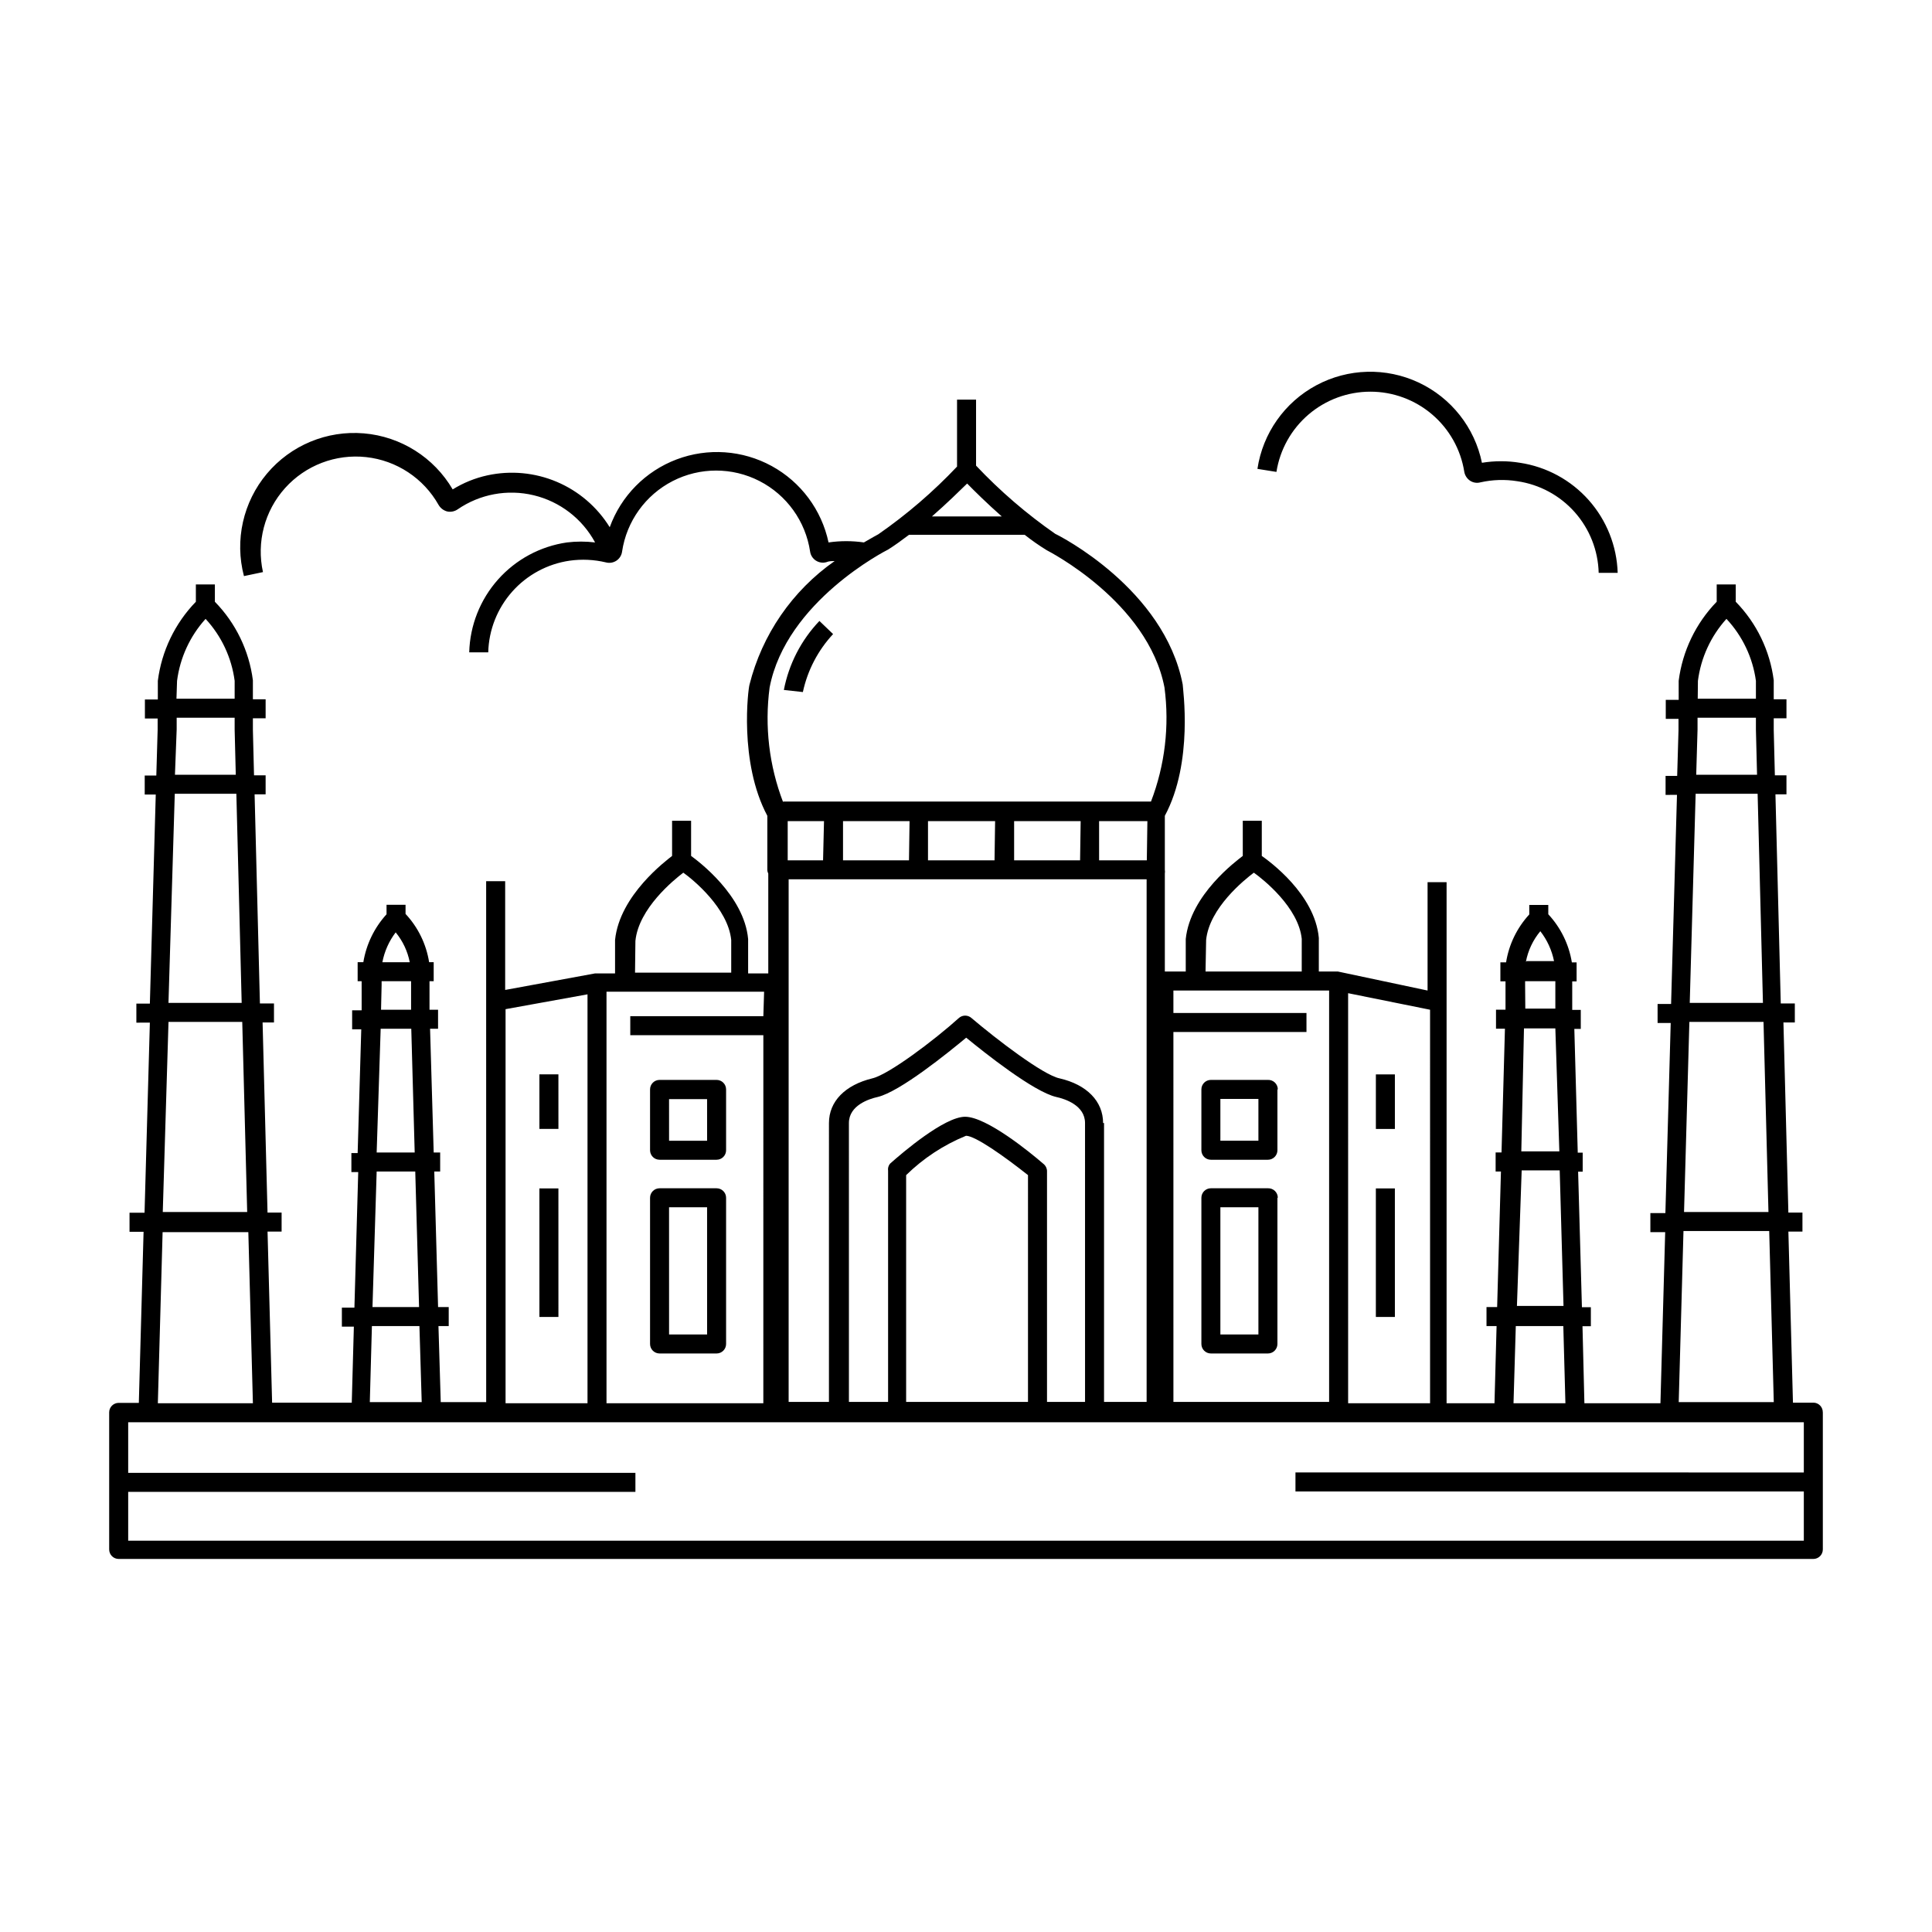 <?xml version="1.0" encoding="UTF-8"?>
<!-- Uploaded to: SVG Repo, www.svgrepo.com, Generator: SVG Repo Mixer Tools -->
<svg fill="#000000" width="800px" height="800px" version="1.1" viewBox="144 144 512 512" xmlns="http://www.w3.org/2000/svg">
 <path d="m356.77 327.4-5.039-0.555c1.324-6.871 4.594-13.219 9.422-18.285l3.629 3.477h-0.004c-4.004 4.305-6.773 9.613-8.008 15.363zm150.39-79.602c5.992-0.004 11.789 2.133 16.352 6.019 4.562 3.887 7.59 9.273 8.535 15.191 0.16 0.961 0.707 1.816 1.512 2.367 0.812 0.547 1.824 0.711 2.769 0.453 3.211-0.723 6.527-0.824 9.773-0.301 5.883 0.855 11.273 3.758 15.219 8.203 3.945 4.445 6.195 10.141 6.348 16.082h5.039-0.004c-0.223-7.125-2.938-13.941-7.668-19.273-4.731-5.328-11.18-8.832-18.227-9.898-3.336-0.547-6.738-0.547-10.078 0-1.922-9.344-8.148-17.23-16.789-21.277-8.641-4.043-18.684-3.773-27.094 0.734-8.41 4.508-14.199 12.719-15.613 22.156l5.039 0.805h-0.004c0.938-5.926 3.957-11.324 8.52-15.223 4.566-3.898 10.367-6.039 16.371-6.039zm-220.21 195.38h5.039l-0.004-14.461h-5.039zm0 49.828h5.039l-0.004-34.059h-5.039zm226.71-64.285h-5.039v14.461h5.039zm0 64.285-0.004-34.059h-5.039v34.059zm113.41 25.191v36.426-0.004c0 0.668-0.266 1.309-0.738 1.781-0.473 0.473-1.113 0.738-1.781 0.738h-449.1c-1.391 0-2.519-1.129-2.519-2.519v-36.324c0-1.391 1.129-2.519 2.519-2.519h5.34l1.258-45.344h-3.723v-5.039h3.981l1.41-50.383-3.578 0.004v-5.039h3.578l1.562-55.418h-2.926v-5.039h3.074l0.352-12.09v-3.023h-3.375v-5.039h3.426v-4.938c1.004-7.891 4.539-15.246 10.078-20.957v-4.586h5.039v4.586c5.531 5.656 9.066 12.961 10.074 20.809v5.039h3.375v5.039h-3.375v3.074l0.301 12.043h3.074v5.039h-2.922l1.41 55.418h3.727v5.039l-3.019-0.008 1.309 50.383h3.731v5.039h-3.727l1.211 45.344h21.109l0.555-20.152h-3.176v-5.039h3.324l1.008-35.922h-1.812v-5.039h1.66l0.957-32.797h-2.418v-5.039h2.519v-5.039l-0.004-2.672h-1.055v-5.039h1.512l-0.004 0.004c0.777-4.738 2.914-9.148 6.148-12.699v-2.519h5.039v2.422c3.312 3.543 5.488 8 6.246 12.797h1.211v5.039h-1.109v7.555h2.266v5.039h-2.117l0.961 32.797h1.715v5.039h-1.562l1.008 35.922h2.82v5.039h-2.719l0.605 20.152h12.043l-0.008-105.5v-32.547h5.039v28.816l23.832-4.383h5.289v-8.863c1.211-11.891 13.602-21.059 15.113-22.27v-9.32h5.039v9.32c1.863 1.359 14.055 10.43 15.113 22.016v9.117h5.34v-26.449c-0.16-0.312-0.246-0.656-0.25-1.008v-14.305c-7.609-14.258-5.039-33.855-4.734-34.711l-0.004-0.004c3.332-13.293 11.348-24.938 22.57-32.797-0.754 0-1.512 0-2.215 0.301-0.945 0.258-1.957 0.094-2.777-0.445-0.816-0.539-1.367-1.406-1.504-2.375-1.203-8.023-6.195-14.98-13.414-18.688-7.219-3.703-15.781-3.703-23 0-7.223 3.707-12.215 10.664-13.414 18.688-0.125 0.98-0.668 1.855-1.488 2.406-0.82 0.551-1.84 0.719-2.793 0.465-3.152-0.754-6.418-0.906-9.625-0.453-5.879 0.855-11.27 3.762-15.215 8.203-3.945 4.445-6.195 10.141-6.348 16.082h-5.039c0.191-7.129 2.891-13.961 7.629-19.289 4.742-5.332 11.211-8.812 18.27-9.832 2.477-0.301 4.981-0.301 7.457 0-3.402-6.285-9.312-10.828-16.262-12.5-6.945-1.672-14.277-0.316-20.164 3.734-0.809 0.555-1.812 0.758-2.773 0.555-0.949-0.25-1.766-0.867-2.266-1.715-3.981-7.078-11.129-11.801-19.203-12.688-8.07-0.887-16.074 2.172-21.5 8.215-5.422 6.043-7.602 14.328-5.848 22.258l-5.039 1.059c-2.504-9.504-0.234-19.629 6.09-27.152 6.32-7.523 15.906-11.504 25.695-10.672 9.793 0.832 18.566 6.371 23.531 14.852 2.84-1.762 5.957-3.019 9.223-3.731 6.156-1.336 12.578-0.734 18.383 1.73 5.801 2.461 10.695 6.664 14.012 12.023 3.004-8.289 9.48-14.852 17.73-17.973 8.246-3.117 17.445-2.477 25.184 1.75 7.738 4.231 13.242 11.629 15.074 20.254 3.106-0.453 6.262-0.453 9.371 0 2.117-1.258 3.578-2.016 3.828-2.168 7.551-5.242 14.539-11.254 20.855-17.934v-17.734h5.039v17.48c6.359 6.742 13.398 12.801 21.008 18.09 1.008 0.453 28.867 14.559 33.754 39.902 0 0.957 2.922 20.555-4.734 34.812v14.309-0.004c0.055 0.336 0.055 0.676 0 1.008v25.945h5.543v-8.613c1.211-11.738 13.504-20.758 15.113-22.016v-9.32h5.039v9.32c1.914 1.359 14.055 10.078 15.113 21.715v8.918h5.039l23.781 5.039v-28.719h5.039v138.09h12.695l0.555-20.453h-2.672v-5.039h2.82l1.008-35.922h-1.41v-5.039h1.562l0.906-32.797h-2.367v-5.039h2.519v-7.508h-1.359v-5.039h1.512l-0.004 0.004c0.754-4.746 2.894-9.164 6.148-12.699v-2.519h5.039v2.469c3.293 3.539 5.469 7.977 6.246 12.75h1.258v5.039h-1.16v7.559h2.266v5.039l-1.707-0.004 0.906 32.797h1.309v5.039h-1.211l1.008 35.922h2.367v5.039h-2.215l0.504 20.402h20.152l1.258-45.344h-3.926v-5.039h3.981l1.41-50.383h-3.477v-5.039h3.578l1.562-55.418-3.023 0.004v-5.039h3.074l0.352-12.09v-3.023h-3.375v-5.039h3.426l-0.004-5.039c1.004-7.891 4.539-15.246 10.078-20.957v-4.586h5.039v4.586c5.531 5.656 9.066 12.961 10.074 20.809v5.039h3.375v5.039h-3.375v3.074l0.301 12.043h3.074v5.039h-2.922l1.41 55.418h3.727v5.039l-3.019-0.008 1.309 50.383h3.731v5.039h-3.727l1.211 45.344h5.543l-0.004-0.004c1.352 0.082 2.394 1.215 2.367 2.57zm-33.152-189.03h15.418v-4.738c-0.836-6.152-3.566-11.891-7.809-16.422-4.137 4.574-6.773 10.305-7.559 16.422zm-0.402 20.152h16.121l-0.301-11.992v-3.125h-15.469v3.125zm-1.715 60.457h19.398l-1.41-55.418-16.426-0.004zm-1.512 55.418h22.371l-1.309-50.383h-19.648zm-1.41 50.383h25.191l-1.211-45.344h-22.719zm-40.305-116.88h7.254l0.004-0.004c-0.582-2.883-1.82-5.59-3.629-7.91-1.949 2.332-3.266 5.125-3.828 8.113zm-0.352 12.594h7.961v-7.258h-8.012v1.008zm-1.059 37.836h10.078l-1.059-32.598h-8.312zm-1.16 40.961h12.344l-1.008-35.922h-10.078zm-0.906 25.793h13.754l-0.555-20.453h-12.594zm-22.117-104.29-21.715-4.383 0.004 108.67h21.715zm-106.55 43.832c-6.348-5.039-14.004-10.43-16.422-10.43-5.918 2.414-11.309 5.957-15.871 10.43v60.105h32.293zm5.039-1.16v61.266h10.078l-0.004-73.91c0-4.684-5.289-6.398-7.609-6.902-5.996-1.359-19.094-11.789-23.879-15.719-4.734 3.93-17.531 14.309-23.477 15.719-2.266 0.504-7.609 2.215-7.609 6.902l0.004 73.91h10.379v-61.266c-0.102-0.664 0.082-1.34 0.504-1.863 3.273-2.922 14.41-12.445 19.902-12.445 5.691 0 17.281 9.473 20.656 12.395h-0.004c0.621 0.449 1.008 1.152 1.059 1.914zm15.113-12.645v73.91h11.285v-138.5h-94.867v138.5h10.68l0.004-73.91c0-5.742 4.281-10.078 11.488-11.84 4.332-1.008 16.375-10.078 22.973-16.02h-0.004c0.945-0.809 2.332-0.809 3.277 0 6.699 5.691 18.992 15.113 23.375 16.02 7.254 1.664 11.539 6.098 11.539 11.84zm11.488-80.004h-12.797v10.379h12.645zm-17.684 0h-17.633v10.379h17.48zm-22.672 0h-17.785v10.379h17.633zm-22.672 0h-17.633v10.379h17.48zm-22.672 0h-9.621v10.379h9.371zm101.11 39.852h25.492l0.004-8.668c-0.855-8.262-10.078-15.668-12.695-17.531-2.469 1.863-11.789 9.32-12.645 17.836zm-8.516 5.039v5.945h35.266v5.039h-35.266l0.004 98.039h41.262v-109.03zm-63.98-125.65h18.488c-3.879-3.426-7.254-6.75-9.168-8.715-1.965 1.914-5.34 5.238-9.32 8.715zm-39.449 75.57h97.488c3.695-9.617 4.926-20.012 3.578-30.227-4.383-22.773-30.934-36.223-31.188-36.375-2.027-1.242-3.981-2.606-5.844-4.082h-30.684c-1.863 1.41-3.727 2.769-5.492 3.879-0.504 0.25-27.055 13.703-31.438 36.578-1.359 10.266-0.129 20.711 3.578 30.379zm-5.039 50.383h-41.766v109.07h41.562l0.004-97.539h-35.266v-5.039h35.266zm-34.207-5.039h25.492v-8.664c-0.855-8.414-10.078-15.973-12.695-17.836-2.519 1.914-11.84 9.473-12.695 18.086zm-34.309 114.11h21.715v-108.37l-21.715 3.93zm-32.648-116.88h7.254c-0.562-2.906-1.844-5.625-3.727-7.91-1.77 2.328-2.977 5.035-3.527 7.91zm-0.352 12.594h7.961v-7.559h-7.809v1.008zm-1.16 37.836h10.078l-0.906-32.797h-8.113zm-1.109 40.961h12.344l-1.008-35.922h-10.227zm-0.707 25.191h13.754l-0.605-20.152h-12.594zm-51.238-186.41h15.418l0.004-4.738c-0.809-6.141-3.5-11.879-7.707-16.422-4.137 4.574-6.773 10.305-7.559 16.422zm-0.402 20.152h16.121l-0.301-11.992v-3.125h-15.363v3.125zm-1.715 60.457h19.398l-1.41-55.418-16.32-0.004zm-1.512 55.418h22.371l-1.309-50.383h-19.543zm-1.305 50.684h25.191l-1.211-45.344h-22.719zm436.2 36.426v-13.051h-134.72v-5.039l134.72 0.004v-13.301h-444.06v13.402l134.42-0.004v5.039h-134.42v12.949zm-305.76-103.48v-16.121c0-1.391 1.129-2.519 2.519-2.519h15.113c0.668 0 1.309 0.266 1.781 0.738 0.473 0.473 0.738 1.113 0.738 1.781v16.121c0 0.668-0.266 1.309-0.738 1.781-0.473 0.473-1.113 0.738-1.781 0.738h-15.113c-1.391 0-2.519-1.129-2.519-2.519zm5.039-2.519h10.078l-0.004-11.031h-10.078zm-5.039 53.855v-38.738c0-1.391 1.129-2.519 2.519-2.519h15.113c0.668 0 1.309 0.266 1.781 0.738 0.473 0.473 0.738 1.113 0.738 1.781v38.742c0 0.668-0.266 1.309-0.738 1.781-0.473 0.473-1.113 0.738-1.781 0.738h-15.113c-1.391 0-2.519-1.129-2.519-2.519zm5.039-2.519h10.078l-0.004-33.699h-10.078zm161.22-64.941v16.125c0 0.668-0.266 1.309-0.738 1.781s-1.113 0.738-1.781 0.738h-15.113c-1.395 0-2.519-1.129-2.519-2.519v-16.121c0-1.391 1.125-2.519 2.519-2.519h15.113c0.684-0.027 1.352 0.227 1.848 0.703 0.492 0.473 0.773 1.133 0.773 1.816zm-5.039 2.519h-10.078v11.082h10.078zm5.039 26.199v38.746c0 0.668-0.266 1.309-0.738 1.781s-1.113 0.738-1.781 0.738h-15.113c-1.395 0-2.519-1.129-2.519-2.519v-38.742c0-1.391 1.125-2.519 2.519-2.519h15.113c0.684-0.027 1.352 0.227 1.848 0.699 0.492 0.477 0.773 1.133 0.773 1.82zm-5.039 2.519h-10.078v33.703h10.078z"/>
</svg>